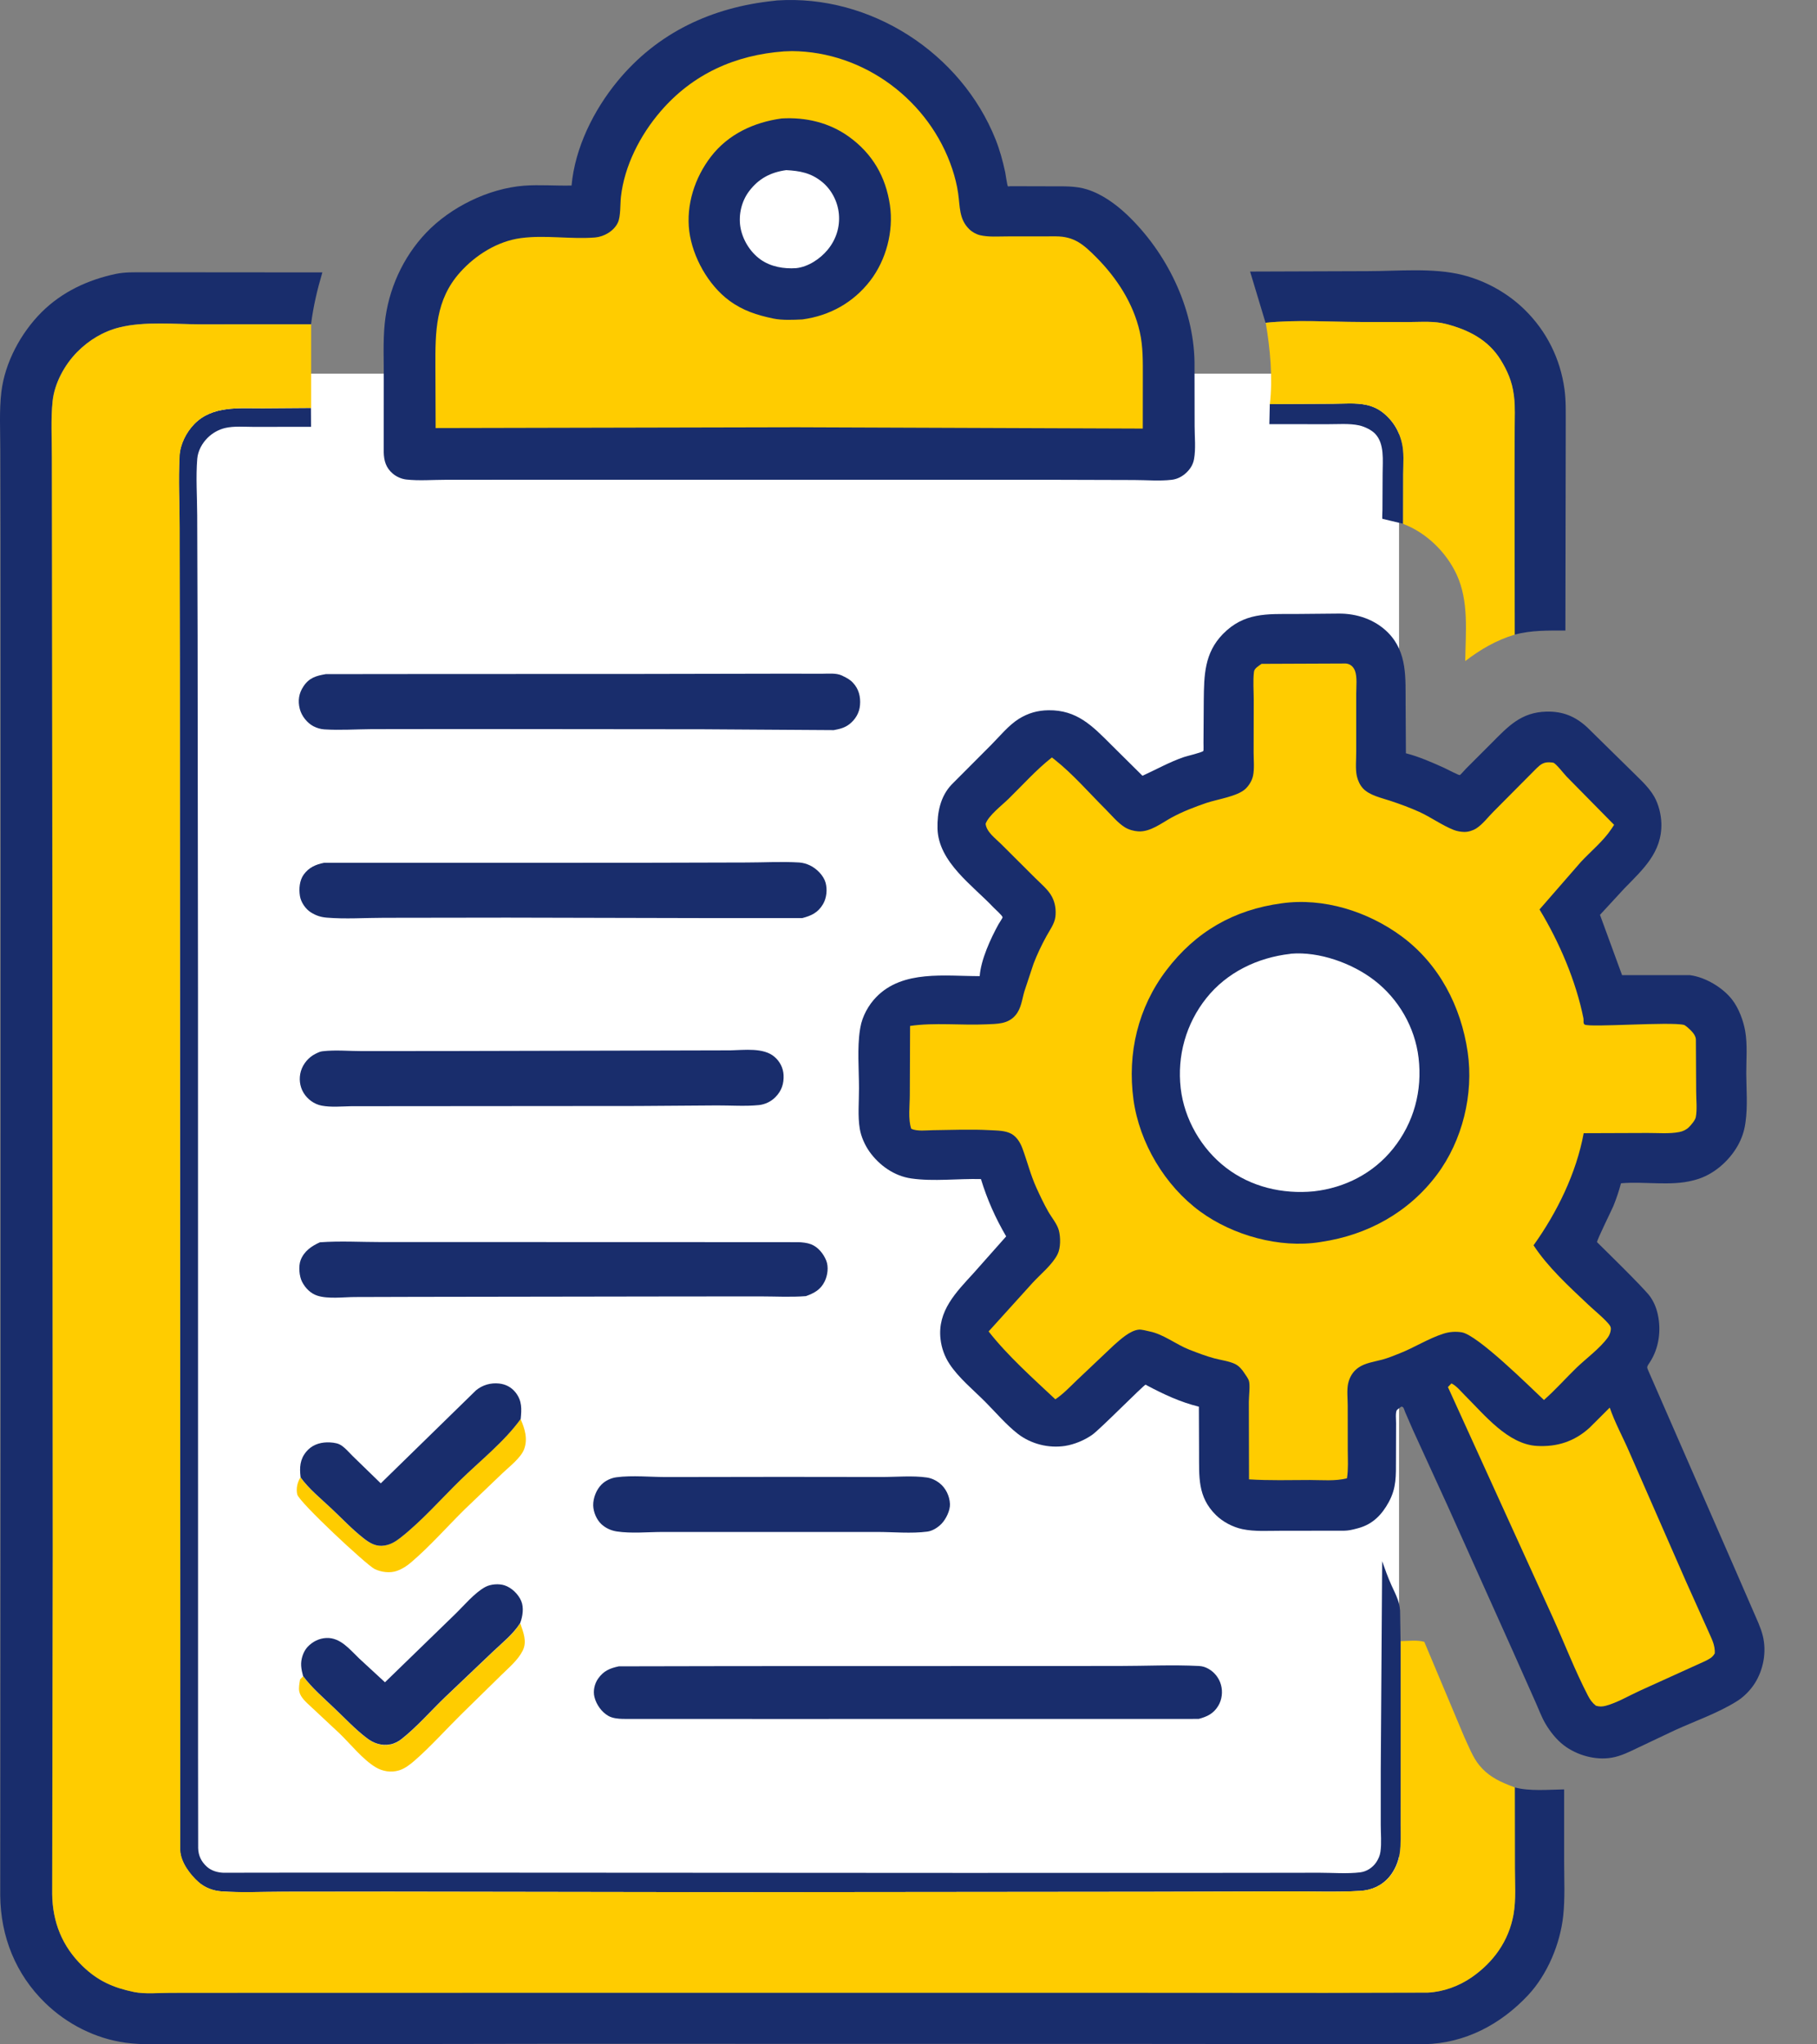 <svg width="32" height="36" viewBox="0 0 32 36" fill="none" xmlns="http://www.w3.org/2000/svg">
<rect x="0" y="0" width="32" height="36" fill="#808080" stroke="none"/>
<path d="M2.955 6.58H24.639V33.971H2.955V6.58Z" fill="white"/>
<path d="M22.363 7.114L23.47 7.109C23.66 7.109 23.877 7.088 24.064 7.129C24.207 7.16 24.321 7.225 24.426 7.326C24.546 7.444 24.626 7.577 24.673 7.738L24.684 7.775C24.733 7.957 24.712 8.164 24.711 8.351L24.71 9.223C24.67 9.211 24.348 9.139 24.346 9.136C24.339 9.124 24.347 9.004 24.347 8.983L24.35 8.337C24.35 8.112 24.387 7.814 24.218 7.638C24.151 7.568 24.03 7.512 23.937 7.491C23.762 7.453 23.562 7.471 23.383 7.47L22.355 7.469L22.363 7.114Z" fill="#192D6C"/>
<path d="M5.339 29.518C5.494 29.727 5.709 29.91 5.897 30.09C6.078 30.262 6.261 30.457 6.46 30.608C6.586 30.705 6.722 30.749 6.881 30.719C6.947 30.707 7.014 30.67 7.067 30.63C7.34 30.417 7.589 30.128 7.841 29.887L8.684 29.085C8.848 28.93 9.041 28.776 9.162 28.584C9.216 28.744 9.287 28.907 9.204 29.07C9.122 29.233 8.96 29.368 8.831 29.495L8.117 30.195C7.847 30.462 7.587 30.754 7.302 31.003C7.224 31.071 7.13 31.144 7.029 31.175C6.887 31.218 6.737 31.194 6.612 31.118C6.384 30.979 6.176 30.714 5.981 30.526L5.472 30.05C5.397 29.98 5.293 29.892 5.271 29.788C5.257 29.721 5.274 29.642 5.285 29.574L5.339 29.518Z" fill="#FFCC00"/>
<path d="M5.292 26.016C5.439 26.22 5.655 26.393 5.838 26.566C6.022 26.74 6.204 26.934 6.403 27.089C6.516 27.177 6.623 27.24 6.771 27.216C6.879 27.199 6.963 27.147 7.048 27.081C7.422 26.788 7.759 26.403 8.1 26.069C8.454 25.723 8.879 25.388 9.168 24.988C9.243 25.159 9.3 25.341 9.228 25.526C9.169 25.674 8.971 25.827 8.856 25.936L8.186 26.577C7.873 26.885 7.572 27.23 7.239 27.513C7.163 27.578 7.082 27.63 6.988 27.663C6.868 27.706 6.711 27.685 6.597 27.629C6.455 27.559 5.266 26.451 5.235 26.316C5.212 26.215 5.236 26.102 5.292 26.016Z" fill="#FFCC00"/>
<path d="M5.294 26.016L5.293 26.006C5.274 25.841 5.282 25.7 5.392 25.566C5.485 25.452 5.614 25.403 5.759 25.399C5.825 25.398 5.915 25.405 5.976 25.433C6.058 25.47 6.148 25.578 6.213 25.642L6.706 26.121L8.383 24.483C8.498 24.388 8.642 24.347 8.791 24.363C8.909 24.376 9.008 24.429 9.081 24.522C9.196 24.669 9.187 24.814 9.17 24.988C8.881 25.388 8.456 25.723 8.102 26.069C7.761 26.403 7.424 26.788 7.05 27.081C6.965 27.147 6.881 27.199 6.773 27.216C6.625 27.24 6.518 27.177 6.405 27.089C6.206 26.934 6.024 26.74 5.84 26.567C5.657 26.394 5.441 26.22 5.294 26.016Z" fill="#192D6C"/>
<path d="M5.338 29.515C5.322 29.456 5.308 29.397 5.304 29.336C5.296 29.222 5.338 29.088 5.415 29.003C5.504 28.908 5.618 28.85 5.748 28.844C5.997 28.834 6.16 29.047 6.326 29.205L6.78 29.624L8.013 28.427C8.169 28.276 8.358 28.047 8.548 27.945C8.641 27.895 8.786 27.884 8.886 27.917C9.01 27.957 9.129 28.073 9.179 28.192C9.229 28.31 9.205 28.465 9.161 28.581C9.04 28.773 8.847 28.927 8.683 29.082L7.84 29.884C7.588 30.125 7.339 30.414 7.066 30.627C7.014 30.667 6.946 30.703 6.88 30.716C6.721 30.746 6.585 30.702 6.459 30.605C6.26 30.454 6.077 30.259 5.896 30.087C5.708 29.907 5.494 29.724 5.338 29.515Z" fill="#192D6C"/>
<path d="M13.755 26.007L15.515 26.009C15.772 26.01 16.073 25.981 16.324 26.018C16.404 26.03 16.48 26.065 16.544 26.115C16.656 26.202 16.724 26.343 16.73 26.484C16.735 26.599 16.661 26.748 16.584 26.83C16.52 26.897 16.424 26.959 16.331 26.971C16.052 27.008 15.73 26.977 15.444 26.977L13.449 26.977L11.678 26.977C11.418 26.977 11.117 27.007 10.862 26.968C10.762 26.952 10.672 26.912 10.596 26.844C10.507 26.763 10.45 26.629 10.447 26.509C10.445 26.378 10.503 26.231 10.596 26.139C10.664 26.072 10.761 26.027 10.855 26.014C11.134 25.976 11.469 26.011 11.752 26.01L13.755 26.007Z" fill="#192D6C"/>
<path d="M12.866 18.496C13.107 18.491 13.447 18.444 13.64 18.61C13.735 18.692 13.793 18.805 13.8 18.93C13.807 19.083 13.766 19.208 13.657 19.319C13.58 19.398 13.473 19.449 13.364 19.46C13.126 19.484 12.868 19.465 12.628 19.466L11.232 19.476L6.185 19.48C6.019 19.483 5.828 19.501 5.666 19.47C5.533 19.445 5.414 19.357 5.345 19.242C5.277 19.129 5.262 18.988 5.299 18.863C5.337 18.734 5.432 18.62 5.552 18.559L5.577 18.547C5.615 18.528 5.646 18.515 5.689 18.511C5.906 18.486 6.15 18.509 6.37 18.509L7.89 18.508L12.866 18.496Z" fill="#192D6C"/>
<path d="M5.634 21.876C5.989 21.85 6.362 21.872 6.719 21.872L8.894 21.872L12.293 21.873L14.06 21.874C14.131 21.876 14.214 21.885 14.281 21.91C14.408 21.958 14.503 22.078 14.552 22.2C14.595 22.31 14.576 22.457 14.525 22.562C14.454 22.71 14.342 22.77 14.194 22.824C13.93 22.845 13.657 22.829 13.392 22.829L11.936 22.83L7.301 22.837L6.249 22.84C6.054 22.841 5.775 22.877 5.589 22.816C5.469 22.777 5.378 22.683 5.321 22.574C5.269 22.475 5.254 22.295 5.295 22.189C5.357 22.031 5.486 21.943 5.634 21.876Z" fill="#192D6C"/>
<path d="M5.705 15.194L11.219 15.193L13.142 15.188C13.45 15.188 13.77 15.169 14.077 15.188C14.143 15.193 14.205 15.211 14.264 15.239C14.382 15.295 14.505 15.417 14.54 15.545C14.573 15.664 14.558 15.812 14.496 15.919C14.408 16.07 14.291 16.125 14.129 16.167L12.378 16.167L8.931 16.159L6.764 16.162C6.433 16.162 6.082 16.187 5.753 16.159C5.647 16.15 5.563 16.122 5.473 16.065C5.38 16.006 5.299 15.887 5.282 15.777C5.262 15.653 5.274 15.503 5.35 15.399C5.441 15.275 5.56 15.223 5.705 15.194Z" fill="#192D6C"/>
<path d="M22.288 5.684L22.016 4.782L24.084 4.775C24.621 4.775 25.239 4.711 25.761 4.843C26.165 4.945 26.551 5.16 26.848 5.45C27.238 5.831 27.479 6.316 27.553 6.855C27.581 7.059 27.574 7.271 27.575 7.477L27.569 11.104C27.261 11.103 26.974 11.097 26.674 11.175L26.67 8.424L26.673 7.539C26.673 7.357 26.684 7.169 26.662 6.988L26.657 6.949C26.628 6.722 26.546 6.532 26.427 6.338C26.208 5.983 25.86 5.809 25.472 5.707C25.257 5.65 25.033 5.67 24.812 5.671L23.956 5.67C23.41 5.669 22.83 5.628 22.288 5.684Z" fill="#192D6C"/>
<path d="M5.738 11.871L7.587 11.869L11.21 11.868L13.808 11.863L14.473 11.864C14.584 11.864 14.721 11.848 14.824 11.894L14.852 11.908C14.914 11.938 14.972 11.969 15.02 12.021C15.124 12.13 15.159 12.269 15.146 12.417C15.135 12.553 15.065 12.67 14.957 12.754C14.874 12.818 14.785 12.838 14.684 12.857L12.373 12.842L8.107 12.838L6.546 12.84C6.272 12.842 5.986 12.861 5.713 12.844C5.646 12.84 5.581 12.82 5.522 12.79C5.407 12.73 5.31 12.606 5.279 12.481C5.243 12.34 5.263 12.207 5.345 12.086C5.446 11.934 5.569 11.9 5.738 11.871Z" fill="#192D6C"/>
<path d="M10.899 29.343L12.952 29.339L16.852 29.338L19.703 29.337C20.171 29.337 20.649 29.313 21.116 29.337C21.177 29.34 21.23 29.357 21.283 29.387C21.39 29.447 21.471 29.551 21.503 29.669C21.537 29.79 21.521 29.93 21.455 30.039C21.372 30.176 21.259 30.23 21.11 30.269L13.594 30.27L10.965 30.269C10.882 30.266 10.788 30.258 10.714 30.216C10.595 30.148 10.502 30.016 10.469 29.884C10.442 29.775 10.47 29.65 10.534 29.559C10.631 29.422 10.74 29.377 10.899 29.343Z" fill="#192D6C"/>
<path d="M22.291 5.684C22.833 5.627 23.413 5.669 23.959 5.67L24.816 5.671C25.036 5.67 25.26 5.65 25.475 5.707C25.863 5.809 26.211 5.983 26.43 6.338C26.55 6.532 26.631 6.722 26.66 6.949L26.665 6.988C26.687 7.169 26.676 7.357 26.676 7.539L26.673 8.424L26.677 11.175C26.349 11.275 26.078 11.433 25.805 11.641C25.811 11.131 25.873 10.594 25.654 10.118C25.47 9.722 25.12 9.38 24.71 9.225L24.712 8.353C24.713 8.166 24.733 7.959 24.684 7.777L24.674 7.74C24.627 7.579 24.547 7.446 24.426 7.329C24.322 7.227 24.207 7.162 24.064 7.131C23.877 7.09 23.661 7.111 23.47 7.111L22.364 7.116C22.417 6.659 22.37 6.135 22.291 5.684Z" fill="#FFCC00"/>
<path d="M24.666 28.899L24.666 31.326L24.665 32.139C24.665 32.305 24.673 32.477 24.648 32.643C24.626 32.791 24.562 32.937 24.466 33.052C24.334 33.207 24.155 33.286 23.954 33.298C23.54 33.322 23.117 33.305 22.702 33.307L20.271 33.313L12.922 33.32L6.85 33.311L4.95 33.313C4.603 33.313 4.245 33.331 3.899 33.306C3.75 33.296 3.607 33.241 3.495 33.143C3.342 33.008 3.18 32.791 3.171 32.581L3.171 31.359L3.172 28.826L3.168 19.535L3.165 11.717L3.161 9.3C3.16 8.88 3.139 8.449 3.16 8.03C3.171 7.824 3.278 7.613 3.42 7.468C3.739 7.14 4.209 7.192 4.628 7.19L5.476 7.184L5.478 7.516L4.465 7.517C4.304 7.517 4.121 7.5 3.964 7.537C3.851 7.564 3.742 7.625 3.659 7.707C3.56 7.804 3.486 7.938 3.474 8.078C3.447 8.4 3.472 8.75 3.473 9.075L3.48 11.199L3.487 17.414L3.488 27.654L3.488 30.872L3.49 32.543C3.493 32.678 3.546 32.785 3.647 32.875C3.724 32.943 3.831 32.974 3.933 32.978L5.384 32.976L8.008 32.976L16.942 32.981L21.79 32.98L23.236 32.978C23.469 32.978 23.726 32.999 23.955 32.971C24.069 32.957 24.174 32.888 24.238 32.793C24.276 32.736 24.303 32.674 24.312 32.606C24.333 32.457 24.317 32.287 24.317 32.137L24.317 31.176L24.342 27.492C24.392 27.635 24.444 27.779 24.506 27.916C24.589 28.1 24.665 28.226 24.659 28.433L24.666 28.899Z" fill="#192D6C"/>
<path d="M26.677 31.475C26.933 31.546 27.28 31.514 27.547 31.51L27.547 32.789C27.547 33.102 27.564 33.429 27.53 33.74C27.476 34.235 27.251 34.772 26.909 35.137C26.427 35.65 25.802 35.981 25.088 35.997L23.233 35.995L19.938 35.992L9.859 35.99L4.648 35.998L3.169 35.998C2.853 35.997 2.523 36.013 2.209 35.971C1.679 35.898 1.177 35.642 0.795 35.27C0.275 34.764 0.011 34.102 0.004 33.379L0.01 24.712L0.011 15.195L0.009 9.59L0.005 7.906C0.005 7.577 -0.015 7.23 0.024 6.902C0.086 6.384 0.367 5.863 0.732 5.498C1.093 5.139 1.548 4.927 2.041 4.823C2.199 4.79 2.365 4.795 2.526 4.795L3.251 4.795L5.677 4.797C5.586 5.108 5.519 5.387 5.478 5.71L3.541 5.71C3.084 5.71 2.543 5.654 2.102 5.765C1.817 5.836 1.565 5.989 1.358 6.198C1.138 6.421 0.96 6.745 0.926 7.059C0.892 7.381 0.913 7.723 0.913 8.047L0.915 9.892L0.921 15.614L0.928 27.334L0.918 33.353C0.925 33.847 1.096 34.274 1.452 34.62C1.723 34.883 1.993 35.001 2.359 35.077C2.552 35.117 2.797 35.092 2.997 35.092L4.249 35.091L9.113 35.09L19.867 35.09L23.348 35.091L25.145 35.087C25.418 35.074 25.693 34.974 25.917 34.819C26.3 34.553 26.567 34.181 26.652 33.72C26.701 33.454 26.678 33.159 26.678 32.889L26.677 31.475Z" fill="#192D6C"/>
<path d="M13.635 0.014L13.682 0.008C15.33 -0.102 16.925 0.931 17.534 2.456C17.608 2.644 17.661 2.836 17.703 3.033C17.709 3.063 17.738 3.267 17.75 3.279C17.759 3.288 17.774 3.279 17.787 3.279L18.553 3.281C18.752 3.281 18.951 3.275 19.143 3.335C19.404 3.416 19.648 3.592 19.845 3.778C20.539 4.436 21.021 5.407 21.037 6.373L21.039 7.506C21.039 7.69 21.062 7.907 21.028 8.087C21.01 8.182 20.965 8.254 20.897 8.32C20.826 8.389 20.736 8.437 20.636 8.449C20.424 8.474 20.185 8.453 19.97 8.453L18.583 8.449L14.122 8.448L9.264 8.448L7.845 8.449C7.621 8.449 7.377 8.469 7.155 8.444C7.069 8.434 6.982 8.395 6.916 8.339C6.797 8.237 6.762 8.116 6.758 7.963L6.759 6.682C6.761 6.355 6.743 6.019 6.776 5.693C6.837 5.102 7.094 4.531 7.504 4.1C7.935 3.647 8.602 3.319 9.228 3.27C9.502 3.249 9.789 3.274 10.066 3.267C10.126 2.602 10.455 1.941 10.875 1.43C11.582 0.57 12.543 0.126 13.635 0.014Z" fill="#192D6C"/>
<path d="M13.807 0.905L13.949 0.9C15.225 0.909 16.372 1.776 16.771 2.976C16.817 3.115 16.853 3.257 16.874 3.402C16.909 3.637 16.887 3.859 17.071 4.037C17.121 4.086 17.193 4.126 17.261 4.142C17.409 4.177 17.583 4.163 17.735 4.163L18.593 4.162C18.923 4.163 19.084 4.307 19.31 4.534C19.669 4.896 19.959 5.341 20.073 5.844C20.132 6.104 20.127 6.371 20.127 6.635L20.126 7.547L14.027 7.524L7.672 7.538L7.668 6.456C7.666 5.841 7.667 5.282 8.103 4.795C8.375 4.491 8.761 4.248 9.172 4.193C9.602 4.135 10.047 4.216 10.479 4.182C10.636 4.169 10.809 4.071 10.88 3.923C10.933 3.814 10.921 3.597 10.935 3.469C10.996 2.919 11.276 2.377 11.634 1.961C12.2 1.303 12.947 0.968 13.807 0.905Z" fill="#FFCC00"/>
<path d="M13.766 2.086C14.19 2.061 14.606 2.158 14.953 2.409C15.366 2.708 15.599 3.11 15.673 3.613C15.74 4.07 15.607 4.578 15.325 4.944C15.029 5.328 14.611 5.561 14.13 5.625C13.967 5.633 13.776 5.642 13.617 5.609C13.331 5.549 13.082 5.47 12.843 5.293C12.473 5.02 12.197 4.525 12.139 4.071C12.081 3.607 12.236 3.128 12.52 2.759C12.825 2.362 13.278 2.153 13.766 2.086Z" fill="#192D6C"/>
<path d="M13.847 2.996C14.088 3.009 14.281 3.044 14.475 3.201C14.646 3.339 14.754 3.552 14.774 3.769C14.795 4 14.723 4.222 14.575 4.4C14.442 4.56 14.232 4.7 14.021 4.722C13.804 4.737 13.574 4.698 13.393 4.569C13.208 4.437 13.072 4.212 13.038 3.988C13.006 3.774 13.061 3.542 13.192 3.368C13.361 3.144 13.573 3.033 13.847 2.996Z" fill="white"/>
<path d="M26.678 31.476L26.68 32.89C26.679 33.16 26.703 33.455 26.654 33.721C26.569 34.183 26.302 34.554 25.918 34.82C25.694 34.975 25.42 35.075 25.146 35.089L23.349 35.093L19.869 35.091L9.114 35.091L4.25 35.092L2.999 35.093C2.799 35.093 2.554 35.118 2.36 35.078C1.995 35.002 1.725 34.884 1.454 34.621C1.097 34.276 0.926 33.849 0.92 33.355L0.93 27.336L0.923 15.615L0.917 9.893L0.914 8.049C0.915 7.724 0.893 7.382 0.928 7.06C0.962 6.747 1.14 6.422 1.36 6.199C1.566 5.991 1.818 5.838 2.104 5.766C2.545 5.656 3.086 5.711 3.542 5.712L5.48 5.711L5.48 7.183L4.632 7.189C4.213 7.191 3.743 7.139 3.423 7.467C3.282 7.613 3.174 7.824 3.164 8.029C3.142 8.449 3.163 8.88 3.165 9.3L3.168 11.717L3.171 19.535L3.176 28.826L3.175 31.359L3.175 32.581C3.184 32.791 3.346 33.007 3.498 33.142C3.61 33.241 3.754 33.295 3.902 33.306C4.249 33.33 4.607 33.313 4.954 33.312L6.853 33.311L12.926 33.32L20.275 33.313L22.705 33.306C23.12 33.305 23.544 33.322 23.958 33.297C24.159 33.285 24.338 33.206 24.469 33.051C24.566 32.937 24.63 32.79 24.652 32.642C24.677 32.477 24.669 32.305 24.669 32.138L24.669 31.325L24.669 28.899C24.794 28.897 24.967 28.876 25.084 28.912L25.788 30.587C25.865 30.75 25.939 30.949 26.055 31.088C26.194 31.257 26.363 31.351 26.564 31.431L26.678 31.476Z" fill="#FFCC00"/>
<path d="M23.57 10.805C23.893 10.801 24.215 10.908 24.446 11.141C24.791 11.491 24.751 11.95 24.755 12.4L24.76 13.265C24.993 13.324 25.221 13.426 25.439 13.524C25.478 13.542 25.692 13.654 25.708 13.649C25.722 13.646 25.8 13.554 25.818 13.536L26.267 13.087C26.561 12.791 26.787 12.542 27.237 12.531C27.524 12.525 27.742 12.614 27.952 12.807L28.696 13.538C28.846 13.69 29.03 13.845 29.135 14.031C29.212 14.168 29.254 14.341 29.259 14.498C29.273 15.01 28.932 15.311 28.606 15.646L28.178 16.11L28.567 17.172L29.763 17.172C30.032 17.206 30.341 17.39 30.506 17.604C30.623 17.755 30.704 17.974 30.736 18.16C30.777 18.396 30.753 18.669 30.754 18.909C30.756 19.183 30.78 19.482 30.742 19.753L30.737 19.788C30.717 19.924 30.674 20.048 30.608 20.168C30.452 20.447 30.174 20.69 29.862 20.775L29.82 20.786C29.427 20.891 28.957 20.8 28.548 20.837C28.512 20.972 28.467 21.107 28.414 21.237C28.388 21.302 28.123 21.834 28.126 21.874C28.126 21.875 28.962 22.688 29.062 22.833C29.13 22.931 29.172 23.034 29.197 23.15C29.258 23.43 29.216 23.741 29.059 23.984L29.023 24.039C29.003 24.079 29.008 24.083 29.024 24.125L30.559 27.639L30.878 28.373C30.938 28.514 31.01 28.659 31.046 28.808C31.114 29.087 31.058 29.399 30.905 29.641C30.831 29.758 30.72 29.873 30.604 29.948C30.264 30.165 29.854 30.304 29.487 30.473L28.854 30.773C28.703 30.845 28.55 30.924 28.383 30.952C28.096 31.001 27.769 30.908 27.54 30.733C27.411 30.634 27.301 30.494 27.218 30.354C27.146 30.231 27.097 30.093 27.038 29.963L26.642 29.072L25.497 26.522L24.884 25.182L24.748 24.869C24.743 24.857 24.721 24.79 24.711 24.782C24.703 24.775 24.692 24.773 24.682 24.769C24.664 24.783 24.607 24.818 24.598 24.835C24.574 24.88 24.587 25.008 24.587 25.06L24.585 25.706C24.584 25.986 24.596 26.197 24.458 26.451C24.337 26.673 24.177 26.839 23.928 26.908L23.891 26.918C23.816 26.938 23.749 26.954 23.671 26.955L22.567 26.956C22.342 26.955 22.099 26.974 21.879 26.927C21.711 26.891 21.537 26.8 21.415 26.68C21.086 26.357 21.12 25.999 21.117 25.577L21.114 24.771C20.781 24.688 20.499 24.555 20.196 24.395C20.189 24.392 20.183 24.383 20.175 24.384C20.141 24.389 19.368 25.175 19.233 25.268C19.096 25.363 18.921 25.436 18.756 25.462C18.467 25.506 18.158 25.428 17.927 25.25C17.723 25.092 17.536 24.871 17.353 24.687C17.144 24.477 16.886 24.267 16.723 24.02C16.636 23.889 16.581 23.736 16.564 23.58C16.507 23.084 16.84 22.754 17.145 22.42L17.72 21.772C17.531 21.449 17.385 21.121 17.276 20.763C16.875 20.752 16.445 20.809 16.049 20.752C15.749 20.709 15.486 20.523 15.312 20.279C15.232 20.165 15.165 20.017 15.142 19.878C15.104 19.656 15.129 19.392 15.128 19.164C15.128 18.833 15.094 18.454 15.146 18.129L15.152 18.094C15.185 17.898 15.295 17.697 15.435 17.555C15.902 17.077 16.646 17.19 17.254 17.189C17.274 16.902 17.446 16.528 17.585 16.276C17.602 16.246 17.661 16.16 17.657 16.151C17.639 16.108 17.535 16.02 17.499 15.982C17.13 15.591 16.527 15.181 16.511 14.592C16.504 14.31 16.561 14.021 16.763 13.812L17.456 13.117C17.607 12.965 17.764 12.77 17.946 12.657C18.11 12.556 18.273 12.51 18.465 12.507C18.965 12.501 19.234 12.779 19.564 13.109L20.121 13.661C20.361 13.551 20.602 13.416 20.852 13.331C20.907 13.312 21.168 13.252 21.192 13.224C21.199 13.216 21.195 13.104 21.195 13.082L21.2 12.329C21.205 11.889 21.211 11.5 21.536 11.166C21.908 10.785 22.311 10.812 22.805 10.812L23.57 10.805Z" fill="#192D6C"/>
<path d="M25.562 24.361C25.652 24.404 25.732 24.506 25.802 24.575C26.142 24.913 26.557 25.434 27.068 25.462C27.424 25.482 27.729 25.383 27.994 25.142L28.35 24.787C28.441 25.055 28.582 25.307 28.694 25.568L29.696 27.856L30.076 28.702C30.134 28.84 30.21 28.962 30.199 29.117C30.149 29.196 30.113 29.206 30.032 29.25L28.879 29.773C28.69 29.859 28.477 29.986 28.279 30.038C28.216 30.054 28.169 30.055 28.107 30.037C28.041 29.985 28.004 29.933 27.966 29.859C27.738 29.42 27.555 28.943 27.351 28.491L25.5 24.425L25.562 24.361Z" fill="#FFCC00"/>
<path d="M22.218 11.69L23.701 11.684C23.778 11.69 23.833 11.737 23.862 11.809C23.905 11.918 23.885 12.095 23.885 12.214L23.885 13.235C23.886 13.366 23.867 13.545 23.897 13.671C23.916 13.749 23.95 13.824 24.004 13.883C24.119 14.007 24.333 14.051 24.489 14.103C24.66 14.16 24.832 14.223 24.996 14.297C25.202 14.391 25.395 14.533 25.603 14.615C25.659 14.637 25.728 14.649 25.788 14.65C25.859 14.651 25.939 14.626 25.999 14.588C26.112 14.516 26.208 14.386 26.304 14.291L27.063 13.527C27.132 13.46 27.188 13.42 27.286 13.424C27.3 13.424 27.351 13.428 27.358 13.431C27.409 13.452 27.544 13.627 27.589 13.674L28.427 14.525L28.382 14.593C28.238 14.811 28.019 14.988 27.841 15.179L27.113 16.015C27.462 16.59 27.755 17.275 27.887 17.933C27.894 17.97 27.877 18.022 27.908 18.042C27.992 18.097 29.418 17.988 29.656 18.048C29.681 18.054 29.747 18.114 29.766 18.133C29.812 18.178 29.865 18.239 29.867 18.306L29.872 19.224C29.872 19.361 29.892 19.542 29.865 19.674C29.855 19.726 29.782 19.813 29.743 19.85C29.698 19.894 29.639 19.922 29.577 19.934C29.404 19.969 29.194 19.95 29.017 19.951L27.891 19.955C27.761 20.66 27.422 21.351 27.008 21.929C27.259 22.314 27.636 22.658 27.971 22.974C28.083 23.08 28.214 23.183 28.317 23.298C28.348 23.333 28.374 23.363 28.369 23.412C28.364 23.462 28.346 23.51 28.317 23.551C28.179 23.743 27.939 23.918 27.767 24.083C27.573 24.271 27.394 24.475 27.191 24.653C26.938 24.416 26.022 23.506 25.742 23.461C25.634 23.444 25.526 23.452 25.423 23.485C25.16 23.568 24.905 23.732 24.645 23.834C24.546 23.873 24.447 23.914 24.344 23.942C24.203 23.98 24.038 24 23.918 24.087C23.823 24.155 23.765 24.256 23.741 24.37C23.718 24.486 23.735 24.63 23.735 24.75L23.736 25.544C23.737 25.706 23.747 25.872 23.722 26.032C23.518 26.085 23.281 26.062 23.07 26.062C22.713 26.063 22.353 26.073 21.997 26.051L21.994 24.685C21.994 24.591 22.02 24.388 21.994 24.311C21.98 24.271 21.94 24.217 21.916 24.181C21.875 24.117 21.821 24.053 21.751 24.019C21.646 23.968 21.502 23.951 21.387 23.92C21.237 23.88 21.091 23.823 20.946 23.767C20.713 23.676 20.49 23.494 20.247 23.446C20.196 23.435 20.108 23.41 20.058 23.414C19.901 23.428 19.729 23.59 19.617 23.688L18.964 24.306C18.843 24.422 18.726 24.547 18.586 24.641C18.191 24.27 17.745 23.873 17.411 23.446L18.188 22.587C18.327 22.436 18.535 22.269 18.626 22.085C18.681 21.974 18.679 21.785 18.648 21.667C18.618 21.553 18.518 21.436 18.46 21.333C18.384 21.2 18.317 21.057 18.253 20.917C18.149 20.688 18.093 20.457 18.007 20.224C17.97 20.124 17.909 20.021 17.815 19.968C17.707 19.906 17.561 19.909 17.439 19.902C17.103 19.883 16.767 19.898 16.43 19.902C16.313 19.904 16.155 19.925 16.049 19.878C15.99 19.713 16.023 19.463 16.023 19.287L16.028 18.066C16.461 18.003 16.927 18.058 17.367 18.038C17.559 18.029 17.751 18.037 17.886 17.876C17.986 17.756 17.998 17.604 18.04 17.46L18.202 16.971C18.265 16.806 18.343 16.643 18.428 16.488C18.486 16.381 18.572 16.268 18.587 16.145C18.601 16.023 18.584 15.901 18.527 15.792C18.463 15.668 18.327 15.557 18.23 15.46L17.626 14.858C17.526 14.759 17.373 14.649 17.358 14.506C17.412 14.358 17.646 14.181 17.762 14.067C18.011 13.824 18.252 13.552 18.526 13.338L18.544 13.353L18.576 13.378C18.894 13.629 19.181 13.962 19.469 14.249C19.573 14.353 19.685 14.49 19.81 14.568C19.878 14.61 19.967 14.635 20.047 14.64C20.258 14.653 20.458 14.493 20.635 14.396C20.828 14.291 21.04 14.21 21.247 14.139C21.437 14.075 21.789 14.025 21.932 13.894C21.995 13.836 22.051 13.745 22.068 13.659C22.094 13.535 22.078 13.38 22.078 13.252L22.08 12.326C22.08 12.166 22.065 11.989 22.084 11.831C22.091 11.767 22.169 11.726 22.218 11.69Z" fill="#FFCC00"/>
<path d="M22.571 15.907C23.309 15.802 24.092 16.051 24.684 16.488C25.347 16.977 25.732 17.726 25.848 18.527C25.956 19.269 25.756 20.085 25.307 20.685C24.808 21.351 24.084 21.748 23.269 21.869L23.245 21.873C22.537 21.985 21.712 21.755 21.137 21.334C20.517 20.88 20.067 20.128 19.962 19.363C19.851 18.548 20.042 17.743 20.541 17.086C21.057 16.406 21.73 16.02 22.571 15.907Z" fill="#192D6C"/>
<path d="M22.724 16.797L22.737 16.794C23.231 16.753 23.811 16.96 24.202 17.261C24.63 17.59 24.919 18.088 24.983 18.627C25.052 19.208 24.901 19.768 24.537 20.224C24.189 20.66 23.687 20.917 23.136 20.979C22.587 21.031 22.031 20.902 21.588 20.56C21.156 20.227 20.857 19.707 20.794 19.165C20.728 18.593 20.887 18.027 21.245 17.577C21.61 17.119 22.151 16.862 22.724 16.797Z" fill="white"/>
</svg>
